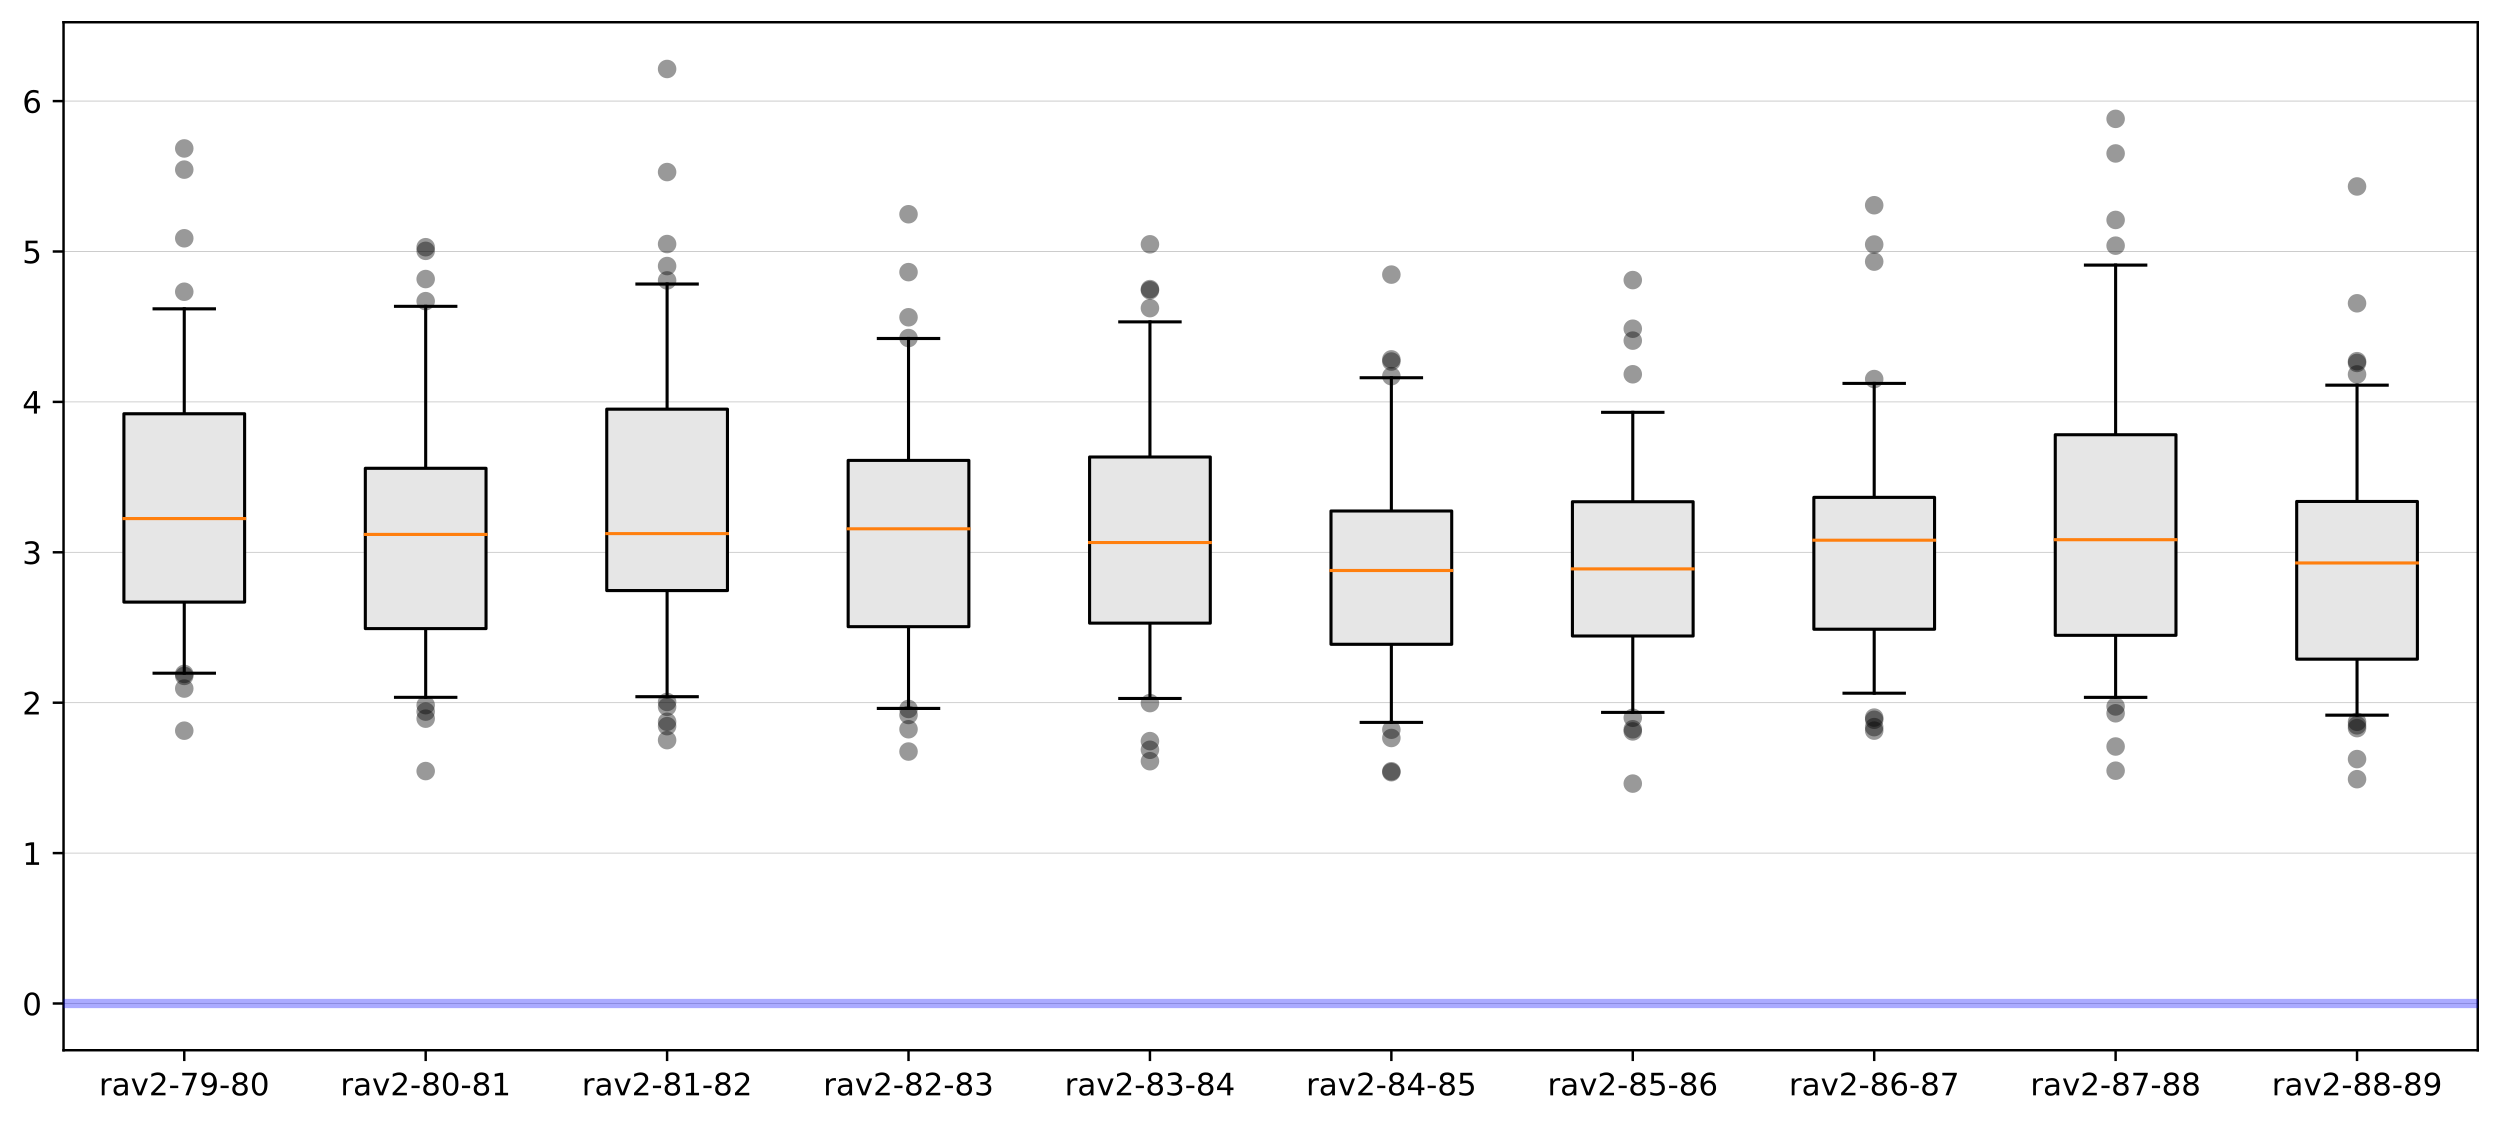 <?xml version="1.0" encoding="utf-8" standalone="no"?>
<!DOCTYPE svg PUBLIC "-//W3C//DTD SVG 1.1//EN"
  "http://www.w3.org/Graphics/SVG/1.1/DTD/svg11.dtd">
<!-- Created with matplotlib (https://matplotlib.org/) -->
<svg height="363.718pt" version="1.1" viewBox="0 0 808.962 363.718" width="808.962pt" xmlns="http://www.w3.org/2000/svg" xmlns:xlink="http://www.w3.org/1999/xlink">
 <defs>
  <style type="text/css">
*{stroke-linecap:butt;stroke-linejoin:round;}
  </style>
 </defs>
 <g id="figure_1">
  <g id="patch_1">
   <path d="M 0 363.718 
L 808.962 363.718 
L 808.962 0 
L 0 0 
z
" style="fill:#ffffff;"/>
  </g>
  <g id="axes_1">
   <g id="patch_2">
    <path d="M 20.562 339.84 
L 801.763 339.84 
L 801.763 7.2 
L 20.562 7.2 
z
" style="fill:#ffffff;"/>
   </g>
   <g id="matplotlib.axis_1">
    <g id="xtick_1">
     <g id="line2d_1">
      <defs>
       <path d="M 0 0 
L 0 3.5 
" id="m0ebba767a0" style="stroke:#000000;stroke-width:0.8;"/>
      </defs>
      <g>
       <use style="stroke:#000000;stroke-width:0.8;" x="59.623" xlink:href="#m0ebba767a0" y="339.84"/>
      </g>
     </g>
     <g id="text_1">
      <!-- rav2-79-80 -->
      <defs>
       <path d="M 41.109 46.297 
Q 39.594 47.172 37.812 47.578 
Q 36.031 48 33.891 48 
Q 26.266 48 22.188 43.047 
Q 18.109 38.094 18.109 28.812 
L 18.109 0 
L 9.078 0 
L 9.078 54.688 
L 18.109 54.688 
L 18.109 46.188 
Q 20.953 51.172 25.484 53.578 
Q 30.031 56 36.531 56 
Q 37.453 56 38.578 55.875 
Q 39.703 55.766 41.062 55.516 
z
" id="DejaVuSans-114"/>
       <path d="M 34.281 27.484 
Q 23.391 27.484 19.188 25 
Q 14.984 22.516 14.984 16.5 
Q 14.984 11.719 18.141 8.906 
Q 21.297 6.109 26.703 6.109 
Q 34.188 6.109 38.703 11.406 
Q 43.219 16.703 43.219 25.484 
L 43.219 27.484 
z
M 52.203 31.203 
L 52.203 0 
L 43.219 0 
L 43.219 8.297 
Q 40.141 3.328 35.547 0.953 
Q 30.953 -1.422 24.312 -1.422 
Q 15.922 -1.422 10.953 3.297 
Q 6 8.016 6 15.922 
Q 6 25.141 12.172 29.828 
Q 18.359 34.516 30.609 34.516 
L 43.219 34.516 
L 43.219 35.406 
Q 43.219 41.609 39.141 45 
Q 35.062 48.391 27.688 48.391 
Q 23 48.391 18.547 47.266 
Q 14.109 46.141 10.016 43.891 
L 10.016 52.203 
Q 14.938 54.109 19.578 55.047 
Q 24.219 56 28.609 56 
Q 40.484 56 46.344 49.844 
Q 52.203 43.703 52.203 31.203 
z
" id="DejaVuSans-97"/>
       <path d="M 2.984 54.688 
L 12.5 54.688 
L 29.594 8.797 
L 46.688 54.688 
L 56.203 54.688 
L 35.688 0 
L 23.484 0 
z
" id="DejaVuSans-118"/>
       <path d="M 19.188 8.297 
L 53.609 8.297 
L 53.609 0 
L 7.328 0 
L 7.328 8.297 
Q 12.938 14.109 22.625 23.891 
Q 32.328 33.688 34.812 36.531 
Q 39.547 41.844 41.422 45.531 
Q 43.312 49.219 43.312 52.781 
Q 43.312 58.594 39.234 62.25 
Q 35.156 65.922 28.609 65.922 
Q 23.969 65.922 18.812 64.312 
Q 13.672 62.703 7.812 59.422 
L 7.812 69.391 
Q 13.766 71.781 18.938 73 
Q 24.125 74.219 28.422 74.219 
Q 39.75 74.219 46.484 68.547 
Q 53.219 62.891 53.219 53.422 
Q 53.219 48.922 51.531 44.891 
Q 49.859 40.875 45.406 35.406 
Q 44.188 33.984 37.641 27.219 
Q 31.109 20.453 19.188 8.297 
z
" id="DejaVuSans-50"/>
       <path d="M 4.891 31.391 
L 31.203 31.391 
L 31.203 23.391 
L 4.891 23.391 
z
" id="DejaVuSans-45"/>
       <path d="M 8.203 72.906 
L 55.078 72.906 
L 55.078 68.703 
L 28.609 0 
L 18.312 0 
L 43.219 64.594 
L 8.203 64.594 
z
" id="DejaVuSans-55"/>
       <path d="M 10.984 1.516 
L 10.984 10.5 
Q 14.703 8.734 18.5 7.812 
Q 22.312 6.891 25.984 6.891 
Q 35.75 6.891 40.891 13.453 
Q 46.047 20.016 46.781 33.406 
Q 43.953 29.203 39.594 26.953 
Q 35.25 24.703 29.984 24.703 
Q 19.047 24.703 12.672 31.312 
Q 6.297 37.938 6.297 49.422 
Q 6.297 60.641 12.938 67.422 
Q 19.578 74.219 30.609 74.219 
Q 43.266 74.219 49.922 64.516 
Q 56.594 54.828 56.594 36.375 
Q 56.594 19.141 48.406 8.859 
Q 40.234 -1.422 26.422 -1.422 
Q 22.703 -1.422 18.891 -0.688 
Q 15.094 0.047 10.984 1.516 
z
M 30.609 32.422 
Q 37.25 32.422 41.125 36.953 
Q 45.016 41.5 45.016 49.422 
Q 45.016 57.281 41.125 61.844 
Q 37.25 66.406 30.609 66.406 
Q 23.969 66.406 20.094 61.844 
Q 16.219 57.281 16.219 49.422 
Q 16.219 41.5 20.094 36.953 
Q 23.969 32.422 30.609 32.422 
z
" id="DejaVuSans-57"/>
       <path d="M 31.781 34.625 
Q 24.75 34.625 20.719 30.859 
Q 16.703 27.094 16.703 20.516 
Q 16.703 13.922 20.719 10.156 
Q 24.75 6.391 31.781 6.391 
Q 38.812 6.391 42.859 10.172 
Q 46.922 13.969 46.922 20.516 
Q 46.922 27.094 42.891 30.859 
Q 38.875 34.625 31.781 34.625 
z
M 21.922 38.812 
Q 15.578 40.375 12.031 44.719 
Q 8.5 49.078 8.5 55.328 
Q 8.5 64.062 14.719 69.141 
Q 20.953 74.219 31.781 74.219 
Q 42.672 74.219 48.875 69.141 
Q 55.078 64.062 55.078 55.328 
Q 55.078 49.078 51.531 44.719 
Q 48 40.375 41.703 38.812 
Q 48.828 37.156 52.797 32.312 
Q 56.781 27.484 56.781 20.516 
Q 56.781 9.906 50.312 4.234 
Q 43.844 -1.422 31.781 -1.422 
Q 19.734 -1.422 13.25 4.234 
Q 6.781 9.906 6.781 20.516 
Q 6.781 27.484 10.781 32.312 
Q 14.797 37.156 21.922 38.812 
z
M 18.312 54.391 
Q 18.312 48.734 21.844 45.562 
Q 25.391 42.391 31.781 42.391 
Q 38.141 42.391 41.719 45.562 
Q 45.312 48.734 45.312 54.391 
Q 45.312 60.062 41.719 63.234 
Q 38.141 66.406 31.781 66.406 
Q 25.391 66.406 21.844 63.234 
Q 18.312 60.062 18.312 54.391 
z
" id="DejaVuSans-56"/>
       <path d="M 31.781 66.406 
Q 24.172 66.406 20.328 58.906 
Q 16.5 51.422 16.5 36.375 
Q 16.5 21.391 20.328 13.891 
Q 24.172 6.391 31.781 6.391 
Q 39.453 6.391 43.281 13.891 
Q 47.125 21.391 47.125 36.375 
Q 47.125 51.422 43.281 58.906 
Q 39.453 66.406 31.781 66.406 
z
M 31.781 74.219 
Q 44.047 74.219 50.516 64.516 
Q 56.984 54.828 56.984 36.375 
Q 56.984 17.969 50.516 8.266 
Q 44.047 -1.422 31.781 -1.422 
Q 19.531 -1.422 13.062 8.266 
Q 6.594 17.969 6.594 36.375 
Q 6.594 54.828 13.062 64.516 
Q 19.531 74.219 31.781 74.219 
z
" id="DejaVuSans-48"/>
      </defs>
      <g transform="translate(32.03 354.438)scale(0.1 -0.1)">
       <use xlink:href="#DejaVuSans-114"/>
       <use x="41.113" xlink:href="#DejaVuSans-97"/>
       <use x="102.393" xlink:href="#DejaVuSans-118"/>
       <use x="161.572" xlink:href="#DejaVuSans-50"/>
       <use x="225.195" xlink:href="#DejaVuSans-45"/>
       <use x="261.279" xlink:href="#DejaVuSans-55"/>
       <use x="324.902" xlink:href="#DejaVuSans-57"/>
       <use x="388.525" xlink:href="#DejaVuSans-45"/>
       <use x="424.609" xlink:href="#DejaVuSans-56"/>
       <use x="488.232" xlink:href="#DejaVuSans-48"/>
      </g>
     </g>
    </g>
    <g id="xtick_2">
     <g id="line2d_2">
      <g>
       <use style="stroke:#000000;stroke-width:0.8;" x="137.743" xlink:href="#m0ebba767a0" y="339.84"/>
      </g>
     </g>
     <g id="text_2">
      <!-- rav2-80-81 -->
      <defs>
       <path d="M 12.406 8.297 
L 28.516 8.297 
L 28.516 63.922 
L 10.984 60.406 
L 10.984 69.391 
L 28.422 72.906 
L 38.281 72.906 
L 38.281 8.297 
L 54.391 8.297 
L 54.391 0 
L 12.406 0 
z
" id="DejaVuSans-49"/>
      </defs>
      <g transform="translate(110.15 354.438)scale(0.1 -0.1)">
       <use xlink:href="#DejaVuSans-114"/>
       <use x="41.113" xlink:href="#DejaVuSans-97"/>
       <use x="102.393" xlink:href="#DejaVuSans-118"/>
       <use x="161.572" xlink:href="#DejaVuSans-50"/>
       <use x="225.195" xlink:href="#DejaVuSans-45"/>
       <use x="261.279" xlink:href="#DejaVuSans-56"/>
       <use x="324.902" xlink:href="#DejaVuSans-48"/>
       <use x="388.525" xlink:href="#DejaVuSans-45"/>
       <use x="424.609" xlink:href="#DejaVuSans-56"/>
       <use x="488.232" xlink:href="#DejaVuSans-49"/>
      </g>
     </g>
    </g>
    <g id="xtick_3">
     <g id="line2d_3">
      <g>
       <use style="stroke:#000000;stroke-width:0.8;" x="215.863" xlink:href="#m0ebba767a0" y="339.84"/>
      </g>
     </g>
     <g id="text_3">
      <!-- rav2-81-82 -->
      <g transform="translate(188.27 354.438)scale(0.1 -0.1)">
       <use xlink:href="#DejaVuSans-114"/>
       <use x="41.113" xlink:href="#DejaVuSans-97"/>
       <use x="102.393" xlink:href="#DejaVuSans-118"/>
       <use x="161.572" xlink:href="#DejaVuSans-50"/>
       <use x="225.195" xlink:href="#DejaVuSans-45"/>
       <use x="261.279" xlink:href="#DejaVuSans-56"/>
       <use x="324.902" xlink:href="#DejaVuSans-49"/>
       <use x="388.525" xlink:href="#DejaVuSans-45"/>
       <use x="424.609" xlink:href="#DejaVuSans-56"/>
       <use x="488.232" xlink:href="#DejaVuSans-50"/>
      </g>
     </g>
    </g>
    <g id="xtick_4">
     <g id="line2d_4">
      <g>
       <use style="stroke:#000000;stroke-width:0.8;" x="293.983" xlink:href="#m0ebba767a0" y="339.84"/>
      </g>
     </g>
     <g id="text_4">
      <!-- rav2-82-83 -->
      <defs>
       <path d="M 40.578 39.312 
Q 47.656 37.797 51.625 33 
Q 55.609 28.219 55.609 21.188 
Q 55.609 10.406 48.188 4.484 
Q 40.766 -1.422 27.094 -1.422 
Q 22.516 -1.422 17.656 -0.516 
Q 12.797 0.391 7.625 2.203 
L 7.625 11.719 
Q 11.719 9.328 16.594 8.109 
Q 21.484 6.891 26.812 6.891 
Q 36.078 6.891 40.938 10.547 
Q 45.797 14.203 45.797 21.188 
Q 45.797 27.641 41.281 31.266 
Q 36.766 34.906 28.719 34.906 
L 20.219 34.906 
L 20.219 43.016 
L 29.109 43.016 
Q 36.375 43.016 40.234 45.922 
Q 44.094 48.828 44.094 54.297 
Q 44.094 59.906 40.109 62.906 
Q 36.141 65.922 28.719 65.922 
Q 24.656 65.922 20.016 65.031 
Q 15.375 64.156 9.812 62.312 
L 9.812 71.094 
Q 15.438 72.656 20.344 73.438 
Q 25.25 74.219 29.594 74.219 
Q 40.828 74.219 47.359 69.109 
Q 53.906 64.016 53.906 55.328 
Q 53.906 49.266 50.438 45.094 
Q 46.969 40.922 40.578 39.312 
z
" id="DejaVuSans-51"/>
      </defs>
      <g transform="translate(266.39 354.438)scale(0.1 -0.1)">
       <use xlink:href="#DejaVuSans-114"/>
       <use x="41.113" xlink:href="#DejaVuSans-97"/>
       <use x="102.393" xlink:href="#DejaVuSans-118"/>
       <use x="161.572" xlink:href="#DejaVuSans-50"/>
       <use x="225.195" xlink:href="#DejaVuSans-45"/>
       <use x="261.279" xlink:href="#DejaVuSans-56"/>
       <use x="324.902" xlink:href="#DejaVuSans-50"/>
       <use x="388.525" xlink:href="#DejaVuSans-45"/>
       <use x="424.609" xlink:href="#DejaVuSans-56"/>
       <use x="488.232" xlink:href="#DejaVuSans-51"/>
      </g>
     </g>
    </g>
    <g id="xtick_5">
     <g id="line2d_5">
      <g>
       <use style="stroke:#000000;stroke-width:0.8;" x="372.103" xlink:href="#m0ebba767a0" y="339.84"/>
      </g>
     </g>
     <g id="text_5">
      <!-- rav2-83-84 -->
      <defs>
       <path d="M 37.797 64.312 
L 12.891 25.391 
L 37.797 25.391 
z
M 35.203 72.906 
L 47.609 72.906 
L 47.609 25.391 
L 58.016 25.391 
L 58.016 17.188 
L 47.609 17.188 
L 47.609 0 
L 37.797 0 
L 37.797 17.188 
L 4.891 17.188 
L 4.891 26.703 
z
" id="DejaVuSans-52"/>
      </defs>
      <g transform="translate(344.51 354.438)scale(0.1 -0.1)">
       <use xlink:href="#DejaVuSans-114"/>
       <use x="41.113" xlink:href="#DejaVuSans-97"/>
       <use x="102.393" xlink:href="#DejaVuSans-118"/>
       <use x="161.572" xlink:href="#DejaVuSans-50"/>
       <use x="225.195" xlink:href="#DejaVuSans-45"/>
       <use x="261.279" xlink:href="#DejaVuSans-56"/>
       <use x="324.902" xlink:href="#DejaVuSans-51"/>
       <use x="388.525" xlink:href="#DejaVuSans-45"/>
       <use x="424.609" xlink:href="#DejaVuSans-56"/>
       <use x="488.232" xlink:href="#DejaVuSans-52"/>
      </g>
     </g>
    </g>
    <g id="xtick_6">
     <g id="line2d_6">
      <g>
       <use style="stroke:#000000;stroke-width:0.8;" x="450.223" xlink:href="#m0ebba767a0" y="339.84"/>
      </g>
     </g>
     <g id="text_6">
      <!-- rav2-84-85 -->
      <defs>
       <path d="M 10.797 72.906 
L 49.516 72.906 
L 49.516 64.594 
L 19.828 64.594 
L 19.828 46.734 
Q 21.969 47.469 24.109 47.828 
Q 26.266 48.188 28.422 48.188 
Q 40.625 48.188 47.75 41.5 
Q 54.891 34.812 54.891 23.391 
Q 54.891 11.625 47.562 5.094 
Q 40.234 -1.422 26.906 -1.422 
Q 22.312 -1.422 17.547 -0.641 
Q 12.797 0.141 7.719 1.703 
L 7.719 11.625 
Q 12.109 9.234 16.797 8.062 
Q 21.484 6.891 26.703 6.891 
Q 35.156 6.891 40.078 11.328 
Q 45.016 15.766 45.016 23.391 
Q 45.016 31 40.078 35.438 
Q 35.156 39.891 26.703 39.891 
Q 22.75 39.891 18.812 39.016 
Q 14.891 38.141 10.797 36.281 
z
" id="DejaVuSans-53"/>
      </defs>
      <g transform="translate(422.63 354.438)scale(0.1 -0.1)">
       <use xlink:href="#DejaVuSans-114"/>
       <use x="41.113" xlink:href="#DejaVuSans-97"/>
       <use x="102.393" xlink:href="#DejaVuSans-118"/>
       <use x="161.572" xlink:href="#DejaVuSans-50"/>
       <use x="225.195" xlink:href="#DejaVuSans-45"/>
       <use x="261.279" xlink:href="#DejaVuSans-56"/>
       <use x="324.902" xlink:href="#DejaVuSans-52"/>
       <use x="388.525" xlink:href="#DejaVuSans-45"/>
       <use x="424.609" xlink:href="#DejaVuSans-56"/>
       <use x="488.232" xlink:href="#DejaVuSans-53"/>
      </g>
     </g>
    </g>
    <g id="xtick_7">
     <g id="line2d_7">
      <g>
       <use style="stroke:#000000;stroke-width:0.8;" x="528.342" xlink:href="#m0ebba767a0" y="339.84"/>
      </g>
     </g>
     <g id="text_7">
      <!-- rav2-85-86 -->
      <defs>
       <path d="M 33.016 40.375 
Q 26.375 40.375 22.484 35.828 
Q 18.609 31.297 18.609 23.391 
Q 18.609 15.531 22.484 10.953 
Q 26.375 6.391 33.016 6.391 
Q 39.656 6.391 43.531 10.953 
Q 47.406 15.531 47.406 23.391 
Q 47.406 31.297 43.531 35.828 
Q 39.656 40.375 33.016 40.375 
z
M 52.594 71.297 
L 52.594 62.312 
Q 48.875 64.062 45.094 64.984 
Q 41.312 65.922 37.594 65.922 
Q 27.828 65.922 22.672 59.328 
Q 17.531 52.734 16.797 39.406 
Q 19.672 43.656 24.016 45.922 
Q 28.375 48.188 33.594 48.188 
Q 44.578 48.188 50.953 41.516 
Q 57.328 34.859 57.328 23.391 
Q 57.328 12.156 50.688 5.359 
Q 44.047 -1.422 33.016 -1.422 
Q 20.359 -1.422 13.672 8.266 
Q 6.984 17.969 6.984 36.375 
Q 6.984 53.656 15.188 63.938 
Q 23.391 74.219 37.203 74.219 
Q 40.922 74.219 44.703 73.484 
Q 48.484 72.75 52.594 71.297 
z
" id="DejaVuSans-54"/>
      </defs>
      <g transform="translate(500.75 354.438)scale(0.1 -0.1)">
       <use xlink:href="#DejaVuSans-114"/>
       <use x="41.113" xlink:href="#DejaVuSans-97"/>
       <use x="102.393" xlink:href="#DejaVuSans-118"/>
       <use x="161.572" xlink:href="#DejaVuSans-50"/>
       <use x="225.195" xlink:href="#DejaVuSans-45"/>
       <use x="261.279" xlink:href="#DejaVuSans-56"/>
       <use x="324.902" xlink:href="#DejaVuSans-53"/>
       <use x="388.525" xlink:href="#DejaVuSans-45"/>
       <use x="424.609" xlink:href="#DejaVuSans-56"/>
       <use x="488.232" xlink:href="#DejaVuSans-54"/>
      </g>
     </g>
    </g>
    <g id="xtick_8">
     <g id="line2d_8">
      <g>
       <use style="stroke:#000000;stroke-width:0.8;" x="606.462" xlink:href="#m0ebba767a0" y="339.84"/>
      </g>
     </g>
     <g id="text_8">
      <!-- rav2-86-87 -->
      <g transform="translate(578.87 354.438)scale(0.1 -0.1)">
       <use xlink:href="#DejaVuSans-114"/>
       <use x="41.113" xlink:href="#DejaVuSans-97"/>
       <use x="102.393" xlink:href="#DejaVuSans-118"/>
       <use x="161.572" xlink:href="#DejaVuSans-50"/>
       <use x="225.195" xlink:href="#DejaVuSans-45"/>
       <use x="261.279" xlink:href="#DejaVuSans-56"/>
       <use x="324.902" xlink:href="#DejaVuSans-54"/>
       <use x="388.525" xlink:href="#DejaVuSans-45"/>
       <use x="424.609" xlink:href="#DejaVuSans-56"/>
       <use x="488.232" xlink:href="#DejaVuSans-55"/>
      </g>
     </g>
    </g>
    <g id="xtick_9">
     <g id="line2d_9">
      <g>
       <use style="stroke:#000000;stroke-width:0.8;" x="684.582" xlink:href="#m0ebba767a0" y="339.84"/>
      </g>
     </g>
     <g id="text_9">
      <!-- rav2-87-88 -->
      <g transform="translate(656.99 354.438)scale(0.1 -0.1)">
       <use xlink:href="#DejaVuSans-114"/>
       <use x="41.113" xlink:href="#DejaVuSans-97"/>
       <use x="102.393" xlink:href="#DejaVuSans-118"/>
       <use x="161.572" xlink:href="#DejaVuSans-50"/>
       <use x="225.195" xlink:href="#DejaVuSans-45"/>
       <use x="261.279" xlink:href="#DejaVuSans-56"/>
       <use x="324.902" xlink:href="#DejaVuSans-55"/>
       <use x="388.525" xlink:href="#DejaVuSans-45"/>
       <use x="424.609" xlink:href="#DejaVuSans-56"/>
       <use x="488.232" xlink:href="#DejaVuSans-56"/>
      </g>
     </g>
    </g>
    <g id="xtick_10">
     <g id="line2d_10">
      <g>
       <use style="stroke:#000000;stroke-width:0.8;" x="762.702" xlink:href="#m0ebba767a0" y="339.84"/>
      </g>
     </g>
     <g id="text_10">
      <!-- rav2-88-89 -->
      <g transform="translate(735.11 354.438)scale(0.1 -0.1)">
       <use xlink:href="#DejaVuSans-114"/>
       <use x="41.113" xlink:href="#DejaVuSans-97"/>
       <use x="102.393" xlink:href="#DejaVuSans-118"/>
       <use x="161.572" xlink:href="#DejaVuSans-50"/>
       <use x="225.195" xlink:href="#DejaVuSans-45"/>
       <use x="261.279" xlink:href="#DejaVuSans-56"/>
       <use x="324.902" xlink:href="#DejaVuSans-56"/>
       <use x="388.525" xlink:href="#DejaVuSans-45"/>
       <use x="424.609" xlink:href="#DejaVuSans-56"/>
       <use x="488.232" xlink:href="#DejaVuSans-57"/>
      </g>
     </g>
    </g>
   </g>
   <g id="matplotlib.axis_2">
    <g id="ytick_1">
     <g id="line2d_11">
      <path clip-path="url(#pf53eec15e9)" d="M 20.562 324.72 
L 801.763 324.72 
" style="fill:none;stroke:#bfbfbf;stroke-linecap:square;stroke-width:0.25;"/>
     </g>
     <g id="line2d_12">
      <defs>
       <path d="M 0 0 
L -3.5 0 
" id="m964b3a3edf" style="stroke:#000000;stroke-width:0.8;"/>
      </defs>
      <g>
       <use style="stroke:#000000;stroke-width:0.8;" x="20.562" xlink:href="#m964b3a3edf" y="324.72"/>
      </g>
     </g>
     <g id="text_11">
      <!-- 0 -->
      <g transform="translate(7.2 328.519)scale(0.1 -0.1)">
       <use xlink:href="#DejaVuSans-48"/>
      </g>
     </g>
    </g>
    <g id="ytick_2">
     <g id="line2d_13">
      <path clip-path="url(#pf53eec15e9)" d="M 20.562 276.051 
L 801.763 276.051 
" style="fill:none;stroke:#bfbfbf;stroke-linecap:square;stroke-width:0.25;"/>
     </g>
     <g id="line2d_14">
      <g>
       <use style="stroke:#000000;stroke-width:0.8;" x="20.562" xlink:href="#m964b3a3edf" y="276.051"/>
      </g>
     </g>
     <g id="text_12">
      <!-- 1 -->
      <g transform="translate(7.2 279.85)scale(0.1 -0.1)">
       <use xlink:href="#DejaVuSans-49"/>
      </g>
     </g>
    </g>
    <g id="ytick_3">
     <g id="line2d_15">
      <path clip-path="url(#pf53eec15e9)" d="M 20.562 227.382 
L 801.763 227.382 
" style="fill:none;stroke:#bfbfbf;stroke-linecap:square;stroke-width:0.25;"/>
     </g>
     <g id="line2d_16">
      <g>
       <use style="stroke:#000000;stroke-width:0.8;" x="20.562" xlink:href="#m964b3a3edf" y="227.382"/>
      </g>
     </g>
     <g id="text_13">
      <!-- 2 -->
      <g transform="translate(7.2 231.181)scale(0.1 -0.1)">
       <use xlink:href="#DejaVuSans-50"/>
      </g>
     </g>
    </g>
    <g id="ytick_4">
     <g id="line2d_17">
      <path clip-path="url(#pf53eec15e9)" d="M 20.562 178.713 
L 801.763 178.713 
" style="fill:none;stroke:#bfbfbf;stroke-linecap:square;stroke-width:0.25;"/>
     </g>
     <g id="line2d_18">
      <g>
       <use style="stroke:#000000;stroke-width:0.8;" x="20.562" xlink:href="#m964b3a3edf" y="178.713"/>
      </g>
     </g>
     <g id="text_14">
      <!-- 3 -->
      <g transform="translate(7.2 182.512)scale(0.1 -0.1)">
       <use xlink:href="#DejaVuSans-51"/>
      </g>
     </g>
    </g>
    <g id="ytick_5">
     <g id="line2d_19">
      <path clip-path="url(#pf53eec15e9)" d="M 20.562 130.044 
L 801.763 130.044 
" style="fill:none;stroke:#bfbfbf;stroke-linecap:square;stroke-width:0.25;"/>
     </g>
     <g id="line2d_20">
      <g>
       <use style="stroke:#000000;stroke-width:0.8;" x="20.562" xlink:href="#m964b3a3edf" y="130.044"/>
      </g>
     </g>
     <g id="text_15">
      <!-- 4 -->
      <g transform="translate(7.2 133.843)scale(0.1 -0.1)">
       <use xlink:href="#DejaVuSans-52"/>
      </g>
     </g>
    </g>
    <g id="ytick_6">
     <g id="line2d_21">
      <path clip-path="url(#pf53eec15e9)" d="M 20.562 81.375 
L 801.763 81.375 
" style="fill:none;stroke:#bfbfbf;stroke-linecap:square;stroke-width:0.25;"/>
     </g>
     <g id="line2d_22">
      <g>
       <use style="stroke:#000000;stroke-width:0.8;" x="20.562" xlink:href="#m964b3a3edf" y="81.375"/>
      </g>
     </g>
     <g id="text_16">
      <!-- 5 -->
      <g transform="translate(7.2 85.174)scale(0.1 -0.1)">
       <use xlink:href="#DejaVuSans-53"/>
      </g>
     </g>
    </g>
    <g id="ytick_7">
     <g id="line2d_23">
      <path clip-path="url(#pf53eec15e9)" d="M 20.562 32.706 
L 801.763 32.706 
" style="fill:none;stroke:#bfbfbf;stroke-linecap:square;stroke-width:0.25;"/>
     </g>
     <g id="line2d_24">
      <g>
       <use style="stroke:#000000;stroke-width:0.8;" x="20.562" xlink:href="#m964b3a3edf" y="32.706"/>
      </g>
     </g>
     <g id="text_17">
      <!-- 6 -->
      <g transform="translate(7.2 36.505)scale(0.1 -0.1)">
       <use xlink:href="#DejaVuSans-54"/>
      </g>
     </g>
    </g>
   </g>
   <g id="patch_3">
    <path d="M 20.562 339.84 
L 20.562 7.2 
" style="fill:none;stroke:#000000;stroke-linecap:square;stroke-linejoin:miter;stroke-width:0.8;"/>
   </g>
   <g id="patch_4">
    <path d="M 801.763 339.84 
L 801.763 7.2 
" style="fill:none;stroke:#000000;stroke-linecap:square;stroke-linejoin:miter;stroke-width:0.8;"/>
   </g>
   <g id="patch_5">
    <path d="M 20.562 339.84 
L 801.763 339.84 
" style="fill:none;stroke:#000000;stroke-linecap:square;stroke-linejoin:miter;stroke-width:0.8;"/>
   </g>
   <g id="patch_6">
    <path d="M 20.562 7.2 
L 801.763 7.2 
" style="fill:none;stroke:#000000;stroke-linecap:square;stroke-linejoin:miter;stroke-width:0.8;"/>
   </g>
   <g id="line2d_25">
    <path clip-path="url(#pf53eec15e9)" d="M 20.562 324.72 
L 801.763 324.72 
" style="fill:none;stroke:#0000ff;stroke-linecap:square;stroke-opacity:0.333;stroke-width:3;"/>
   </g>
   <g id="line2d_26">
    <path clip-path="url(#pf53eec15e9)" d="M 59.623 194.83 
L 59.623 217.833 
" style="fill:none;stroke:#000000;stroke-linecap:square;"/>
   </g>
   <g id="line2d_27">
    <path clip-path="url(#pf53eec15e9)" d="M 59.623 133.885 
L 59.623 99.937 
" style="fill:none;stroke:#000000;stroke-linecap:square;"/>
   </g>
   <g id="line2d_28">
    <path clip-path="url(#pf53eec15e9)" d="M 49.858 217.833 
L 69.388 217.833 
" style="fill:none;stroke:#000000;stroke-linecap:square;"/>
   </g>
   <g id="line2d_29">
    <path clip-path="url(#pf53eec15e9)" d="M 49.858 99.937 
L 69.388 99.937 
" style="fill:none;stroke:#000000;stroke-linecap:square;"/>
   </g>
   <g id="line2d_30">
    <defs>
     <path d="M 0 3 
C 0.796 3 1.559 2.684 2.121 2.121 
C 2.684 1.559 3 0.796 3 0 
C 3 -0.796 2.684 -1.559 2.121 -2.121 
C 1.559 -2.684 0.796 -3 0 -3 
C -0.796 -3 -1.559 -2.684 -2.121 -2.121 
C -2.684 -1.559 -3 -0.796 -3 0 
C -3 0.796 -2.684 1.559 -2.121 2.121 
C -1.559 2.684 -0.796 3 0 3 
z
" id="m36781e1b86" style="stroke:#000000;stroke-opacity:0;"/>
    </defs>
    <g clip-path="url(#pf53eec15e9)">
     <use style="fill-opacity:0.4;stroke:#000000;stroke-opacity:0;" x="59.623" xlink:href="#m36781e1b86" y="236.439"/>
     <use style="fill-opacity:0.4;stroke:#000000;stroke-opacity:0;" x="59.623" xlink:href="#m36781e1b86" y="218.072"/>
     <use style="fill-opacity:0.4;stroke:#000000;stroke-opacity:0;" x="59.623" xlink:href="#m36781e1b86" y="218.714"/>
     <use style="fill-opacity:0.4;stroke:#000000;stroke-opacity:0;" x="59.623" xlink:href="#m36781e1b86" y="222.807"/>
     <use style="fill-opacity:0.4;stroke:#000000;stroke-opacity:0;" x="59.623" xlink:href="#m36781e1b86" y="54.889"/>
     <use style="fill-opacity:0.4;stroke:#000000;stroke-opacity:0;" x="59.623" xlink:href="#m36781e1b86" y="77.102"/>
     <use style="fill-opacity:0.4;stroke:#000000;stroke-opacity:0;" x="59.623" xlink:href="#m36781e1b86" y="94.404"/>
     <use style="fill-opacity:0.4;stroke:#000000;stroke-opacity:0;" x="59.623" xlink:href="#m36781e1b86" y="48.032"/>
    </g>
   </g>
   <g id="line2d_31">
    <path clip-path="url(#pf53eec15e9)" d="M 137.743 203.405 
L 137.743 225.645 
" style="fill:none;stroke:#000000;stroke-linecap:square;"/>
   </g>
   <g id="line2d_32">
    <path clip-path="url(#pf53eec15e9)" d="M 137.743 151.534 
L 137.743 99.129 
" style="fill:none;stroke:#000000;stroke-linecap:square;"/>
   </g>
   <g id="line2d_33">
    <path clip-path="url(#pf53eec15e9)" d="M 127.978 225.645 
L 147.507 225.645 
" style="fill:none;stroke:#000000;stroke-linecap:square;"/>
   </g>
   <g id="line2d_34">
    <path clip-path="url(#pf53eec15e9)" d="M 127.978 99.129 
L 147.507 99.129 
" style="fill:none;stroke:#000000;stroke-linecap:square;"/>
   </g>
   <g id="line2d_35">
    <g clip-path="url(#pf53eec15e9)">
     <use style="fill-opacity:0.4;stroke:#000000;stroke-opacity:0;" x="137.743" xlink:href="#m36781e1b86" y="249.507"/>
     <use style="fill-opacity:0.4;stroke:#000000;stroke-opacity:0;" x="137.743" xlink:href="#m36781e1b86" y="232.551"/>
     <use style="fill-opacity:0.4;stroke:#000000;stroke-opacity:0;" x="137.743" xlink:href="#m36781e1b86" y="228.175"/>
     <use style="fill-opacity:0.4;stroke:#000000;stroke-opacity:0;" x="137.743" xlink:href="#m36781e1b86" y="230.263"/>
     <use style="fill-opacity:0.4;stroke:#000000;stroke-opacity:0;" x="137.743" xlink:href="#m36781e1b86" y="79.993"/>
     <use style="fill-opacity:0.4;stroke:#000000;stroke-opacity:0;" x="137.743" xlink:href="#m36781e1b86" y="97.45"/>
     <use style="fill-opacity:0.4;stroke:#000000;stroke-opacity:0;" x="137.743" xlink:href="#m36781e1b86" y="90.296"/>
     <use style="fill-opacity:0.4;stroke:#000000;stroke-opacity:0;" x="137.743" xlink:href="#m36781e1b86" y="81.171"/>
    </g>
   </g>
   <g id="line2d_36">
    <path clip-path="url(#pf53eec15e9)" d="M 215.863 191.099 
L 215.863 225.445 
" style="fill:none;stroke:#000000;stroke-linecap:square;"/>
   </g>
   <g id="line2d_37">
    <path clip-path="url(#pf53eec15e9)" d="M 215.863 132.4 
L 215.863 91.907 
" style="fill:none;stroke:#000000;stroke-linecap:square;"/>
   </g>
   <g id="line2d_38">
    <path clip-path="url(#pf53eec15e9)" d="M 206.097 225.445 
L 225.627 225.445 
" style="fill:none;stroke:#000000;stroke-linecap:square;"/>
   </g>
   <g id="line2d_39">
    <path clip-path="url(#pf53eec15e9)" d="M 206.097 91.907 
L 225.627 91.907 
" style="fill:none;stroke:#000000;stroke-linecap:square;"/>
   </g>
   <g id="line2d_40">
    <g clip-path="url(#pf53eec15e9)">
     <use style="fill-opacity:0.4;stroke:#000000;stroke-opacity:0;" x="215.863" xlink:href="#m36781e1b86" y="233.563"/>
     <use style="fill-opacity:0.4;stroke:#000000;stroke-opacity:0;" x="215.863" xlink:href="#m36781e1b86" y="228.716"/>
     <use style="fill-opacity:0.4;stroke:#000000;stroke-opacity:0;" x="215.863" xlink:href="#m36781e1b86" y="239.496"/>
     <use style="fill-opacity:0.4;stroke:#000000;stroke-opacity:0;" x="215.863" xlink:href="#m36781e1b86" y="234.974"/>
     <use style="fill-opacity:0.4;stroke:#000000;stroke-opacity:0;" x="215.863" xlink:href="#m36781e1b86" y="227.144"/>
     <use style="fill-opacity:0.4;stroke:#000000;stroke-opacity:0;" x="215.863" xlink:href="#m36781e1b86" y="90.739"/>
     <use style="fill-opacity:0.4;stroke:#000000;stroke-opacity:0;" x="215.863" xlink:href="#m36781e1b86" y="22.32"/>
     <use style="fill-opacity:0.4;stroke:#000000;stroke-opacity:0;" x="215.863" xlink:href="#m36781e1b86" y="55.678"/>
     <use style="fill-opacity:0.4;stroke:#000000;stroke-opacity:0;" x="215.863" xlink:href="#m36781e1b86" y="86.091"/>
     <use style="fill-opacity:0.4;stroke:#000000;stroke-opacity:0;" x="215.863" xlink:href="#m36781e1b86" y="78.971"/>
    </g>
   </g>
   <g id="line2d_41">
    <path clip-path="url(#pf53eec15e9)" d="M 293.983 202.785 
L 293.983 229.236 
" style="fill:none;stroke:#000000;stroke-linecap:square;"/>
   </g>
   <g id="line2d_42">
    <path clip-path="url(#pf53eec15e9)" d="M 293.983 148.976 
L 293.983 109.53 
" style="fill:none;stroke:#000000;stroke-linecap:square;"/>
   </g>
   <g id="line2d_43">
    <path clip-path="url(#pf53eec15e9)" d="M 284.217 229.236 
L 303.748 229.236 
" style="fill:none;stroke:#000000;stroke-linecap:square;"/>
   </g>
   <g id="line2d_44">
    <path clip-path="url(#pf53eec15e9)" d="M 284.217 109.53 
L 303.748 109.53 
" style="fill:none;stroke:#000000;stroke-linecap:square;"/>
   </g>
   <g id="line2d_45">
    <g clip-path="url(#pf53eec15e9)">
     <use style="fill-opacity:0.4;stroke:#000000;stroke-opacity:0;" x="293.983" xlink:href="#m36781e1b86" y="243.19"/>
     <use style="fill-opacity:0.4;stroke:#000000;stroke-opacity:0;" x="293.983" xlink:href="#m36781e1b86" y="235.972"/>
     <use style="fill-opacity:0.4;stroke:#000000;stroke-opacity:0;" x="293.983" xlink:href="#m36781e1b86" y="231.358"/>
     <use style="fill-opacity:0.4;stroke:#000000;stroke-opacity:0;" x="293.983" xlink:href="#m36781e1b86" y="229.402"/>
     <use style="fill-opacity:0.4;stroke:#000000;stroke-opacity:0;" x="293.983" xlink:href="#m36781e1b86" y="102.663"/>
     <use style="fill-opacity:0.4;stroke:#000000;stroke-opacity:0;" x="293.983" xlink:href="#m36781e1b86" y="69.325"/>
     <use style="fill-opacity:0.4;stroke:#000000;stroke-opacity:0;" x="293.983" xlink:href="#m36781e1b86" y="109.384"/>
     <use style="fill-opacity:0.4;stroke:#000000;stroke-opacity:0;" x="293.983" xlink:href="#m36781e1b86" y="88.057"/>
    </g>
   </g>
   <g id="line2d_46">
    <path clip-path="url(#pf53eec15e9)" d="M 372.103 201.641 
L 372.103 226.01 
" style="fill:none;stroke:#000000;stroke-linecap:square;"/>
   </g>
   <g id="line2d_47">
    <path clip-path="url(#pf53eec15e9)" d="M 372.103 147.879 
L 372.103 104.147 
" style="fill:none;stroke:#000000;stroke-linecap:square;"/>
   </g>
   <g id="line2d_48">
    <path clip-path="url(#pf53eec15e9)" d="M 362.337 226.01 
L 381.868 226.01 
" style="fill:none;stroke:#000000;stroke-linecap:square;"/>
   </g>
   <g id="line2d_49">
    <path clip-path="url(#pf53eec15e9)" d="M 362.337 104.147 
L 381.868 104.147 
" style="fill:none;stroke:#000000;stroke-linecap:square;"/>
   </g>
   <g id="line2d_50">
    <g clip-path="url(#pf53eec15e9)">
     <use style="fill-opacity:0.4;stroke:#000000;stroke-opacity:0;" x="372.103" xlink:href="#m36781e1b86" y="246.314"/>
     <use style="fill-opacity:0.4;stroke:#000000;stroke-opacity:0;" x="372.103" xlink:href="#m36781e1b86" y="242.62"/>
     <use style="fill-opacity:0.4;stroke:#000000;stroke-opacity:0;" x="372.103" xlink:href="#m36781e1b86" y="227.509"/>
     <use style="fill-opacity:0.4;stroke:#000000;stroke-opacity:0;" x="372.103" xlink:href="#m36781e1b86" y="239.817"/>
     <use style="fill-opacity:0.4;stroke:#000000;stroke-opacity:0;" x="372.103" xlink:href="#m36781e1b86" y="93.552"/>
     <use style="fill-opacity:0.4;stroke:#000000;stroke-opacity:0;" x="372.103" xlink:href="#m36781e1b86" y="79.053"/>
     <use style="fill-opacity:0.4;stroke:#000000;stroke-opacity:0;" x="372.103" xlink:href="#m36781e1b86" y="93.927"/>
     <use style="fill-opacity:0.4;stroke:#000000;stroke-opacity:0;" x="372.103" xlink:href="#m36781e1b86" y="99.704"/>
    </g>
   </g>
   <g id="line2d_51">
    <path clip-path="url(#pf53eec15e9)" d="M 450.223 208.484 
L 450.223 233.753 
" style="fill:none;stroke:#000000;stroke-linecap:square;"/>
   </g>
   <g id="line2d_52">
    <path clip-path="url(#pf53eec15e9)" d="M 450.223 165.353 
L 450.223 122.223 
" style="fill:none;stroke:#000000;stroke-linecap:square;"/>
   </g>
   <g id="line2d_53">
    <path clip-path="url(#pf53eec15e9)" d="M 440.457 233.753 
L 459.988 233.753 
" style="fill:none;stroke:#000000;stroke-linecap:square;"/>
   </g>
   <g id="line2d_54">
    <path clip-path="url(#pf53eec15e9)" d="M 440.457 122.223 
L 459.988 122.223 
" style="fill:none;stroke:#000000;stroke-linecap:square;"/>
   </g>
   <g id="line2d_55">
    <g clip-path="url(#pf53eec15e9)">
     <use style="fill-opacity:0.4;stroke:#000000;stroke-opacity:0;" x="450.223" xlink:href="#m36781e1b86" y="249.877"/>
     <use style="fill-opacity:0.4;stroke:#000000;stroke-opacity:0;" x="450.223" xlink:href="#m36781e1b86" y="238.8"/>
     <use style="fill-opacity:0.4;stroke:#000000;stroke-opacity:0;" x="450.223" xlink:href="#m36781e1b86" y="236.128"/>
     <use style="fill-opacity:0.4;stroke:#000000;stroke-opacity:0;" x="450.223" xlink:href="#m36781e1b86" y="249.57"/>
     <use style="fill-opacity:0.4;stroke:#000000;stroke-opacity:0;" x="450.223" xlink:href="#m36781e1b86" y="88.86"/>
     <use style="fill-opacity:0.4;stroke:#000000;stroke-opacity:0;" x="450.223" xlink:href="#m36781e1b86" y="116.285"/>
     <use style="fill-opacity:0.4;stroke:#000000;stroke-opacity:0;" x="450.223" xlink:href="#m36781e1b86" y="116.991"/>
     <use style="fill-opacity:0.4;stroke:#000000;stroke-opacity:0;" x="450.223" xlink:href="#m36781e1b86" y="121.731"/>
    </g>
   </g>
   <g id="line2d_56">
    <path clip-path="url(#pf53eec15e9)" d="M 528.342 205.799 
L 528.342 230.526 
" style="fill:none;stroke:#000000;stroke-linecap:square;"/>
   </g>
   <g id="line2d_57">
    <path clip-path="url(#pf53eec15e9)" d="M 528.342 162.352 
L 528.342 133.426 
" style="fill:none;stroke:#000000;stroke-linecap:square;"/>
   </g>
   <g id="line2d_58">
    <path clip-path="url(#pf53eec15e9)" d="M 518.577 230.526 
L 538.107 230.526 
" style="fill:none;stroke:#000000;stroke-linecap:square;"/>
   </g>
   <g id="line2d_59">
    <path clip-path="url(#pf53eec15e9)" d="M 518.577 133.426 
L 538.107 133.426 
" style="fill:none;stroke:#000000;stroke-linecap:square;"/>
   </g>
   <g id="line2d_60">
    <g clip-path="url(#pf53eec15e9)">
     <use style="fill-opacity:0.4;stroke:#000000;stroke-opacity:0;" x="528.342" xlink:href="#m36781e1b86" y="253.561"/>
     <use style="fill-opacity:0.4;stroke:#000000;stroke-opacity:0;" x="528.342" xlink:href="#m36781e1b86" y="236.673"/>
     <use style="fill-opacity:0.4;stroke:#000000;stroke-opacity:0;" x="528.342" xlink:href="#m36781e1b86" y="232.259"/>
     <use style="fill-opacity:0.4;stroke:#000000;stroke-opacity:0;" x="528.342" xlink:href="#m36781e1b86" y="235.982"/>
     <use style="fill-opacity:0.4;stroke:#000000;stroke-opacity:0;" x="528.342" xlink:href="#m36781e1b86" y="121.108"/>
     <use style="fill-opacity:0.4;stroke:#000000;stroke-opacity:0;" x="528.342" xlink:href="#m36781e1b86" y="110.221"/>
     <use style="fill-opacity:0.4;stroke:#000000;stroke-opacity:0;" x="528.342" xlink:href="#m36781e1b86" y="90.632"/>
     <use style="fill-opacity:0.4;stroke:#000000;stroke-opacity:0;" x="528.342" xlink:href="#m36781e1b86" y="106.367"/>
    </g>
   </g>
   <g id="line2d_61">
    <path clip-path="url(#pf53eec15e9)" d="M 606.462 203.61 
L 606.462 224.306 
" style="fill:none;stroke:#000000;stroke-linecap:square;"/>
   </g>
   <g id="line2d_62">
    <path clip-path="url(#pf53eec15e9)" d="M 606.462 160.944 
L 606.462 124.067 
" style="fill:none;stroke:#000000;stroke-linecap:square;"/>
   </g>
   <g id="line2d_63">
    <path clip-path="url(#pf53eec15e9)" d="M 596.697 224.306 
L 616.227 224.306 
" style="fill:none;stroke:#000000;stroke-linecap:square;"/>
   </g>
   <g id="line2d_64">
    <path clip-path="url(#pf53eec15e9)" d="M 596.697 124.067 
L 616.227 124.067 
" style="fill:none;stroke:#000000;stroke-linecap:square;"/>
   </g>
   <g id="line2d_65">
    <g clip-path="url(#pf53eec15e9)">
     <use style="fill-opacity:0.4;stroke:#000000;stroke-opacity:0;" x="606.462" xlink:href="#m36781e1b86" y="236.42"/>
     <use style="fill-opacity:0.4;stroke:#000000;stroke-opacity:0;" x="606.462" xlink:href="#m36781e1b86" y="232.911"/>
     <use style="fill-opacity:0.4;stroke:#000000;stroke-opacity:0;" x="606.462" xlink:href="#m36781e1b86" y="232.205"/>
     <use style="fill-opacity:0.4;stroke:#000000;stroke-opacity:0;" x="606.462" xlink:href="#m36781e1b86" y="235.286"/>
     <use style="fill-opacity:0.4;stroke:#000000;stroke-opacity:0;" x="606.462" xlink:href="#m36781e1b86" y="84.655"/>
     <use style="fill-opacity:0.4;stroke:#000000;stroke-opacity:0;" x="606.462" xlink:href="#m36781e1b86" y="122.661"/>
     <use style="fill-opacity:0.4;stroke:#000000;stroke-opacity:0;" x="606.462" xlink:href="#m36781e1b86" y="66.409"/>
     <use style="fill-opacity:0.4;stroke:#000000;stroke-opacity:0;" x="606.462" xlink:href="#m36781e1b86" y="79.122"/>
    </g>
   </g>
   <g id="line2d_66">
    <path clip-path="url(#pf53eec15e9)" d="M 684.582 205.583 
L 684.582 225.654 
" style="fill:none;stroke:#000000;stroke-linecap:square;"/>
   </g>
   <g id="line2d_67">
    <path clip-path="url(#pf53eec15e9)" d="M 684.582 140.672 
L 684.582 85.78 
" style="fill:none;stroke:#000000;stroke-linecap:square;"/>
   </g>
   <g id="line2d_68">
    <path clip-path="url(#pf53eec15e9)" d="M 674.817 225.654 
L 694.347 225.654 
" style="fill:none;stroke:#000000;stroke-linecap:square;"/>
   </g>
   <g id="line2d_69">
    <path clip-path="url(#pf53eec15e9)" d="M 674.817 85.78 
L 694.347 85.78 
" style="fill:none;stroke:#000000;stroke-linecap:square;"/>
   </g>
   <g id="line2d_70">
    <g clip-path="url(#pf53eec15e9)">
     <use style="fill-opacity:0.4;stroke:#000000;stroke-opacity:0;" x="684.582" xlink:href="#m36781e1b86" y="249.385"/>
     <use style="fill-opacity:0.4;stroke:#000000;stroke-opacity:0;" x="684.582" xlink:href="#m36781e1b86" y="241.559"/>
     <use style="fill-opacity:0.4;stroke:#000000;stroke-opacity:0;" x="684.582" xlink:href="#m36781e1b86" y="228.599"/>
     <use style="fill-opacity:0.4;stroke:#000000;stroke-opacity:0;" x="684.582" xlink:href="#m36781e1b86" y="230.808"/>
     <use style="fill-opacity:0.4;stroke:#000000;stroke-opacity:0;" x="684.582" xlink:href="#m36781e1b86" y="71.169"/>
     <use style="fill-opacity:0.4;stroke:#000000;stroke-opacity:0;" x="684.582" xlink:href="#m36781e1b86" y="49.653"/>
     <use style="fill-opacity:0.4;stroke:#000000;stroke-opacity:0;" x="684.582" xlink:href="#m36781e1b86" y="38.459"/>
     <use style="fill-opacity:0.4;stroke:#000000;stroke-opacity:0;" x="684.582" xlink:href="#m36781e1b86" y="79.491"/>
    </g>
   </g>
   <g id="line2d_71">
    <path clip-path="url(#pf53eec15e9)" d="M 762.702 213.294 
L 762.702 231.417 
" style="fill:none;stroke:#000000;stroke-linecap:square;"/>
   </g>
   <g id="line2d_72">
    <path clip-path="url(#pf53eec15e9)" d="M 762.702 162.268 
L 762.702 124.637 
" style="fill:none;stroke:#000000;stroke-linecap:square;"/>
   </g>
   <g id="line2d_73">
    <path clip-path="url(#pf53eec15e9)" d="M 752.938 231.417 
L 772.467 231.417 
" style="fill:none;stroke:#000000;stroke-linecap:square;"/>
   </g>
   <g id="line2d_74">
    <path clip-path="url(#pf53eec15e9)" d="M 752.938 124.637 
L 772.467 124.637 
" style="fill:none;stroke:#000000;stroke-linecap:square;"/>
   </g>
   <g id="line2d_75">
    <g clip-path="url(#pf53eec15e9)">
     <use style="fill-opacity:0.4;stroke:#000000;stroke-opacity:0;" x="762.702" xlink:href="#m36781e1b86" y="252.13"/>
     <use style="fill-opacity:0.4;stroke:#000000;stroke-opacity:0;" x="762.702" xlink:href="#m36781e1b86" y="233.568"/>
     <use style="fill-opacity:0.4;stroke:#000000;stroke-opacity:0;" x="762.702" xlink:href="#m36781e1b86" y="234.702"/>
     <use style="fill-opacity:0.4;stroke:#000000;stroke-opacity:0;" x="762.702" xlink:href="#m36781e1b86" y="235.612"/>
     <use style="fill-opacity:0.4;stroke:#000000;stroke-opacity:0;" x="762.702" xlink:href="#m36781e1b86" y="245.628"/>
     <use style="fill-opacity:0.4;stroke:#000000;stroke-opacity:0;" x="762.702" xlink:href="#m36781e1b86" y="116.874"/>
     <use style="fill-opacity:0.4;stroke:#000000;stroke-opacity:0;" x="762.702" xlink:href="#m36781e1b86" y="117.439"/>
     <use style="fill-opacity:0.4;stroke:#000000;stroke-opacity:0;" x="762.702" xlink:href="#m36781e1b86" y="60.335"/>
     <use style="fill-opacity:0.4;stroke:#000000;stroke-opacity:0;" x="762.702" xlink:href="#m36781e1b86" y="121.152"/>
     <use style="fill-opacity:0.4;stroke:#000000;stroke-opacity:0;" x="762.702" xlink:href="#m36781e1b86" y="98.141"/>
    </g>
   </g>
   <g id="patch_7">
    <path clip-path="url(#pf53eec15e9)" d="M 40.093 194.83 
L 79.153 194.83 
L 79.153 133.885 
L 40.093 133.885 
L 40.093 194.83 
z
" style="fill:#e6e6e6;stroke:#000000;stroke-linejoin:miter;"/>
   </g>
   <g id="patch_8">
    <path clip-path="url(#pf53eec15e9)" d="M 118.213 203.405 
L 157.273 203.405 
L 157.273 151.534 
L 118.213 151.534 
L 118.213 203.405 
z
" style="fill:#e6e6e6;stroke:#000000;stroke-linejoin:miter;"/>
   </g>
   <g id="patch_9">
    <path clip-path="url(#pf53eec15e9)" d="M 196.333 191.099 
L 235.393 191.099 
L 235.393 132.4 
L 196.333 132.4 
L 196.333 191.099 
z
" style="fill:#e6e6e6;stroke:#000000;stroke-linejoin:miter;"/>
   </g>
   <g id="patch_10">
    <path clip-path="url(#pf53eec15e9)" d="M 274.452 202.785 
L 313.512 202.785 
L 313.512 148.976 
L 274.452 148.976 
L 274.452 202.785 
z
" style="fill:#e6e6e6;stroke:#000000;stroke-linejoin:miter;"/>
   </g>
   <g id="patch_11">
    <path clip-path="url(#pf53eec15e9)" d="M 352.572 201.641 
L 391.632 201.641 
L 391.632 147.879 
L 352.572 147.879 
L 352.572 201.641 
z
" style="fill:#e6e6e6;stroke:#000000;stroke-linejoin:miter;"/>
   </g>
   <g id="patch_12">
    <path clip-path="url(#pf53eec15e9)" d="M 430.692 208.484 
L 469.752 208.484 
L 469.752 165.353 
L 430.692 165.353 
L 430.692 208.484 
z
" style="fill:#e6e6e6;stroke:#000000;stroke-linejoin:miter;"/>
   </g>
   <g id="patch_13">
    <path clip-path="url(#pf53eec15e9)" d="M 508.812 205.799 
L 547.872 205.799 
L 547.872 162.352 
L 508.812 162.352 
L 508.812 205.799 
z
" style="fill:#e6e6e6;stroke:#000000;stroke-linejoin:miter;"/>
   </g>
   <g id="patch_14">
    <path clip-path="url(#pf53eec15e9)" d="M 586.933 203.61 
L 625.992 203.61 
L 625.992 160.944 
L 586.933 160.944 
L 586.933 203.61 
z
" style="fill:#e6e6e6;stroke:#000000;stroke-linejoin:miter;"/>
   </g>
   <g id="patch_15">
    <path clip-path="url(#pf53eec15e9)" d="M 665.053 205.583 
L 704.112 205.583 
L 704.112 140.672 
L 665.053 140.672 
L 665.053 205.583 
z
" style="fill:#e6e6e6;stroke:#000000;stroke-linejoin:miter;"/>
   </g>
   <g id="patch_16">
    <path clip-path="url(#pf53eec15e9)" d="M 743.173 213.294 
L 782.232 213.294 
L 782.232 162.268 
L 743.173 162.268 
L 743.173 213.294 
z
" style="fill:#e6e6e6;stroke:#000000;stroke-linejoin:miter;"/>
   </g>
   <g id="line2d_76">
    <path clip-path="url(#pf53eec15e9)" d="M 40.093 167.804 
L 79.153 167.804 
" style="fill:none;stroke:#ff7f0e;stroke-linecap:square;"/>
   </g>
   <g id="line2d_77">
    <path clip-path="url(#pf53eec15e9)" d="M 118.213 172.938 
L 157.273 172.938 
" style="fill:none;stroke:#ff7f0e;stroke-linecap:square;"/>
   </g>
   <g id="line2d_78">
    <path clip-path="url(#pf53eec15e9)" d="M 196.333 172.663 
L 235.393 172.663 
" style="fill:none;stroke:#ff7f0e;stroke-linecap:square;"/>
   </g>
   <g id="line2d_79">
    <path clip-path="url(#pf53eec15e9)" d="M 274.452 171.111 
L 313.512 171.111 
" style="fill:none;stroke:#ff7f0e;stroke-linecap:square;"/>
   </g>
   <g id="line2d_80">
    <path clip-path="url(#pf53eec15e9)" d="M 352.572 175.557 
L 391.632 175.557 
" style="fill:none;stroke:#ff7f0e;stroke-linecap:square;"/>
   </g>
   <g id="line2d_81">
    <path clip-path="url(#pf53eec15e9)" d="M 430.692 184.602 
L 469.752 184.602 
" style="fill:none;stroke:#ff7f0e;stroke-linecap:square;"/>
   </g>
   <g id="line2d_82">
    <path clip-path="url(#pf53eec15e9)" d="M 508.812 184.086 
L 547.872 184.086 
" style="fill:none;stroke:#ff7f0e;stroke-linecap:square;"/>
   </g>
   <g id="line2d_83">
    <path clip-path="url(#pf53eec15e9)" d="M 586.933 174.802 
L 625.992 174.802 
" style="fill:none;stroke:#ff7f0e;stroke-linecap:square;"/>
   </g>
   <g id="line2d_84">
    <path clip-path="url(#pf53eec15e9)" d="M 665.053 174.642 
L 704.112 174.642 
" style="fill:none;stroke:#ff7f0e;stroke-linecap:square;"/>
   </g>
   <g id="line2d_85">
    <path clip-path="url(#pf53eec15e9)" d="M 743.173 182.164 
L 782.232 182.164 
" style="fill:none;stroke:#ff7f0e;stroke-linecap:square;"/>
   </g>
  </g>
 </g>
 <defs>
  <clipPath id="pf53eec15e9">
   <rect height="332.64" width="781.2" x="20.562" y="7.2"/>
  </clipPath>
 </defs>
</svg>
